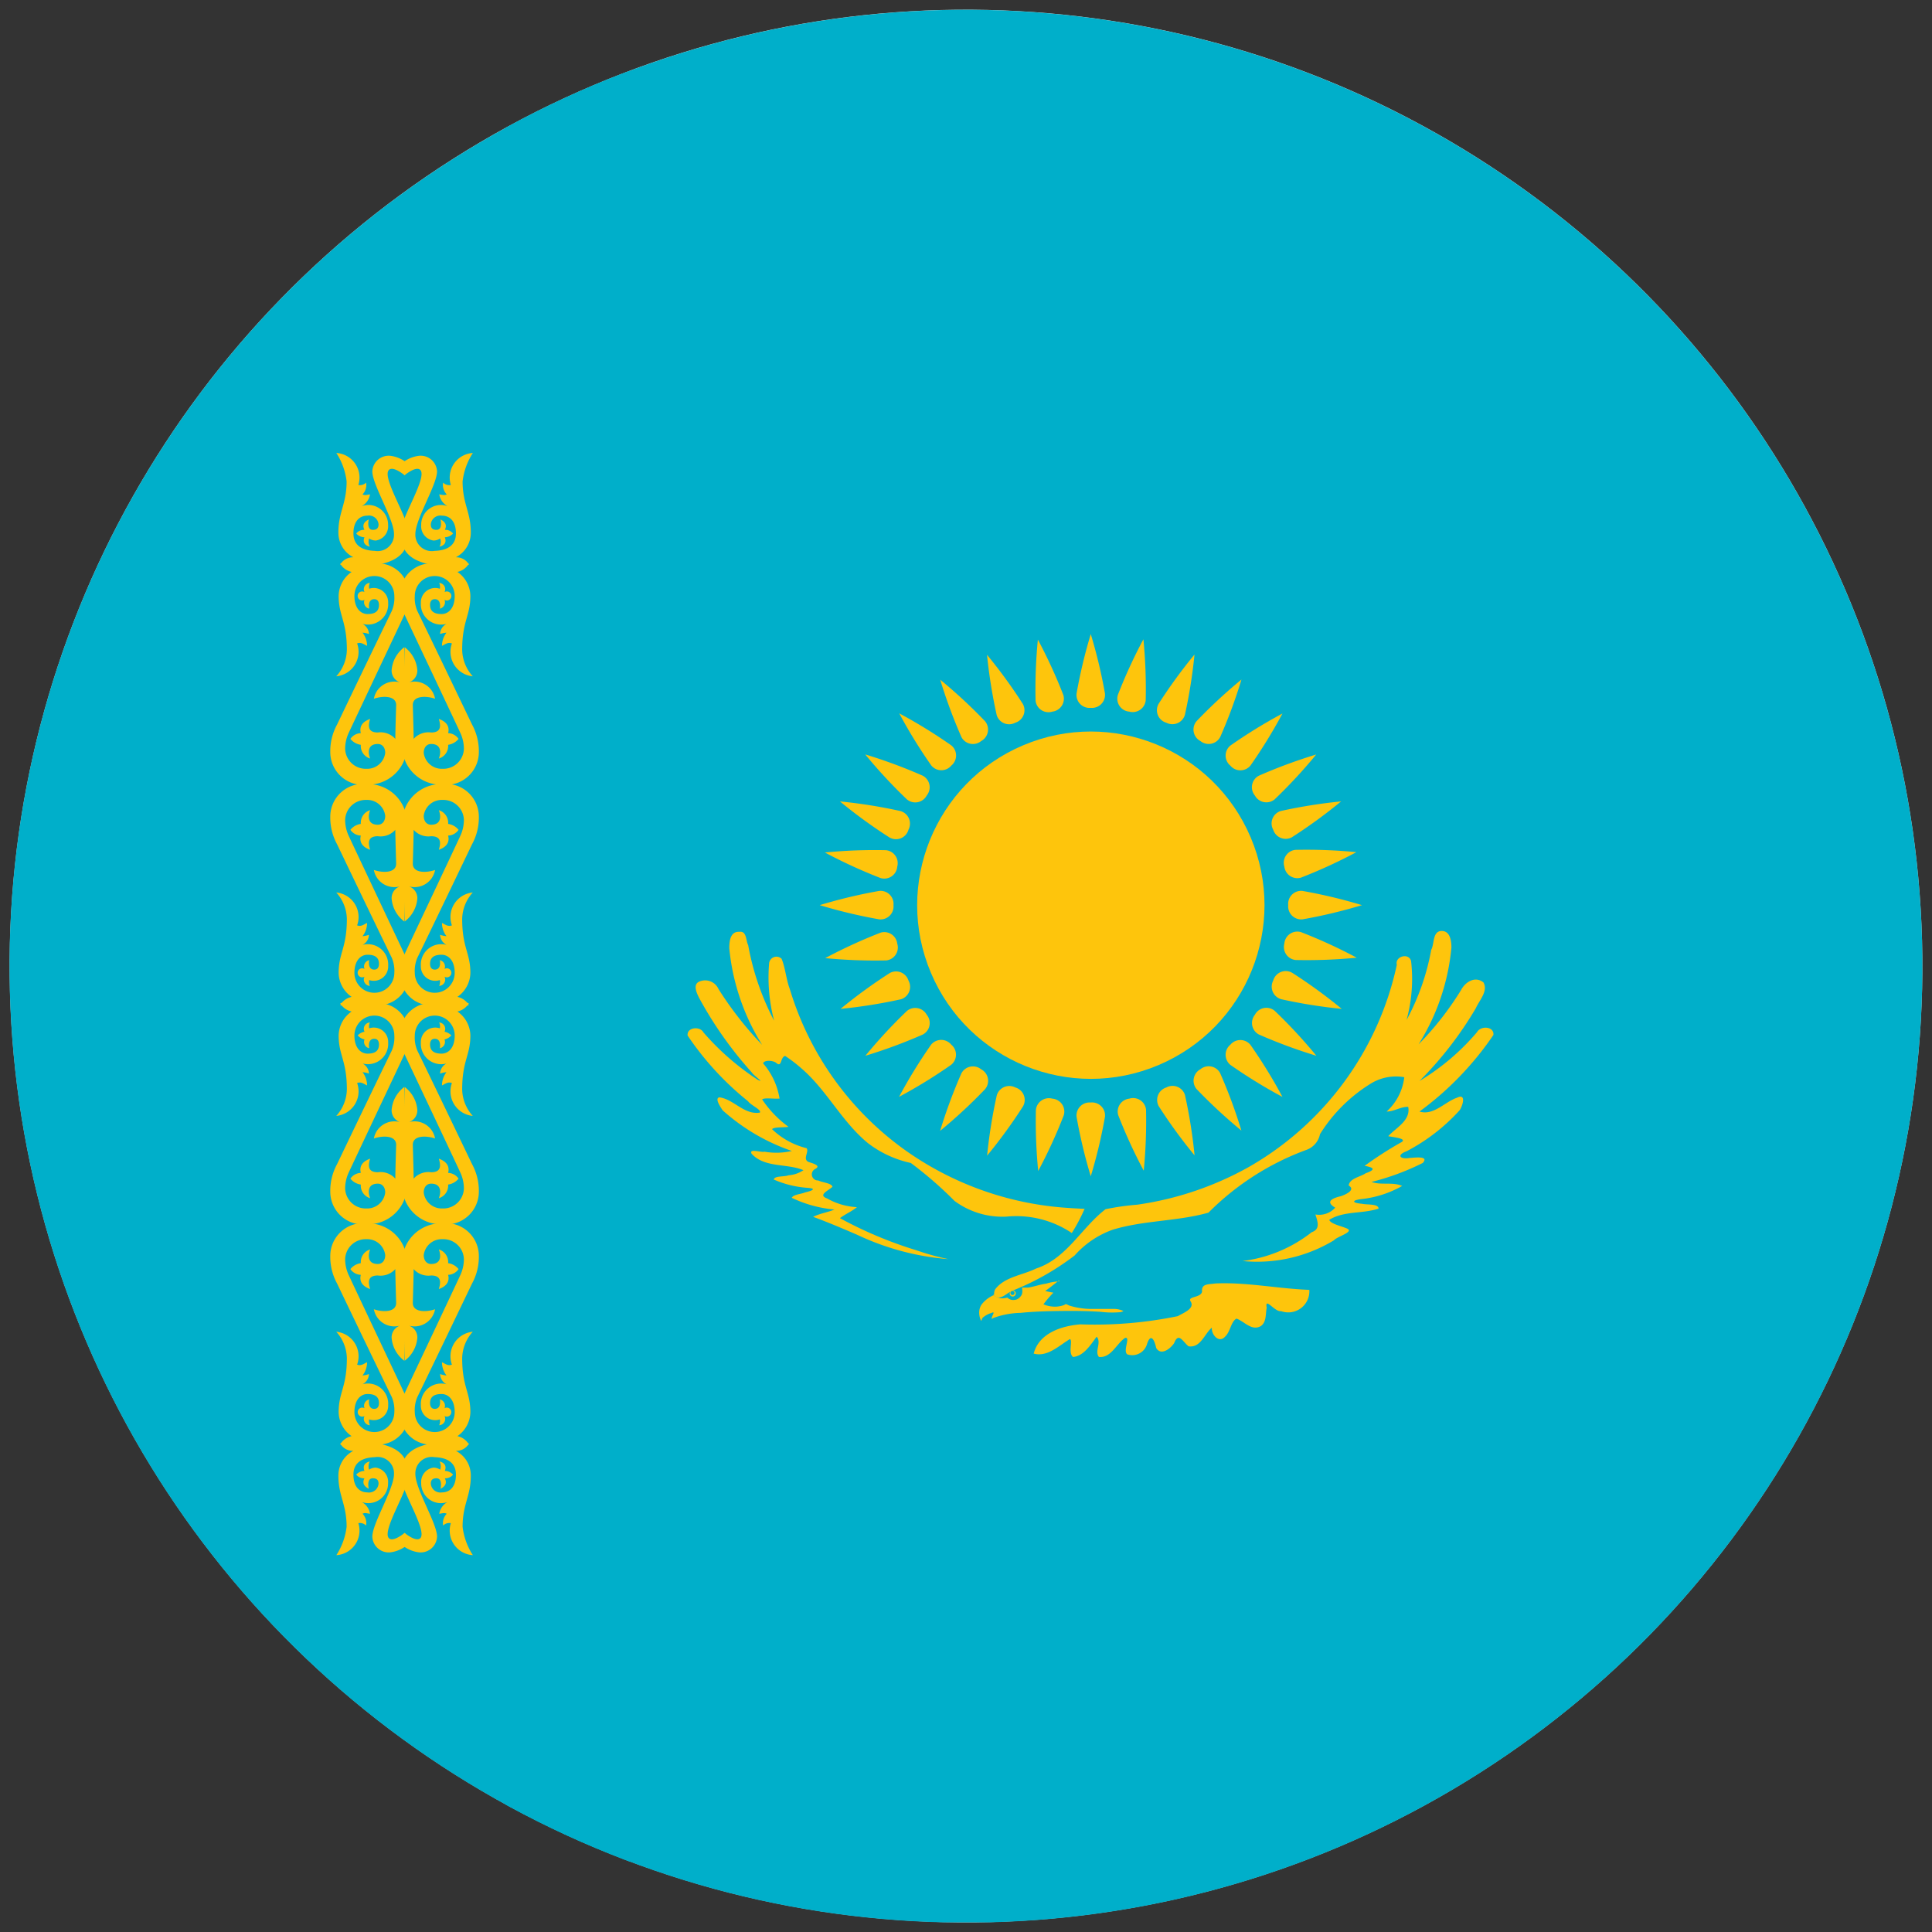 <svg xmlns="http://www.w3.org/2000/svg" xmlns:xlink="http://www.w3.org/1999/xlink" width="23.522" height="23.522" viewBox="0 0 23.522 23.522"><rect x="0" y="0" width="23.522" height="23.522" fill="#333333" stroke="none"/><defs><style>.a{fill:none;}.b{fill:url(#a);}.c{clip-path:url(#b);}.d{fill:#00afca;}.e{fill:#fec50c;}</style><radialGradient id="a" cx="8.688" cy="6.5" r="13.139" gradientTransform="matrix(1, 0.01, -0.01, 1, 0.064, -0.084)" gradientUnits="userSpaceOnUse"><stop offset="0" stop-color="#f2f2f2"/><stop offset="1" stop-color="#d6d6d6"/></radialGradient><clipPath id="b"><circle class="a" cx="11.644" cy="11.644" r="11.644" transform="matrix(1, -0.01, 0.01, 1, 0, 0.236)"/></clipPath></defs><g transform="translate(-74.344 -985.61)"><g transform="translate(74.344 985.61)"><g transform="translate(0 0)"><circle class="b" cx="11.644" cy="11.644" r="11.644" transform="translate(0.004 0.232) rotate(-0.559)"/><g transform="translate(0 0)"><g class="c"><path class="d" d="M67.128,983.265v23.569H75.3V983.265Z" transform="translate(-67.633 -983.429)"/><path class="d" d="M162.12,983.265v23.569h17.788V983.265Z" transform="translate(-155.97 -983.429)"/></g></g><circle class="a" cx="11.644" cy="11.644" r="11.644" transform="translate(0.004 0.232) rotate(-0.559)"/></g></g><g transform="translate(78.365 991.126)"><g transform="translate(4.354 2.203)"><circle class="e" cx="2.114" cy="2.114" r="2.114" transform="translate(2.135 2.179) rotate(-22.943)"/><g transform="translate(1.604)"><g transform="translate(3.128)"><path class="e" d="M261.615,1096.683a.159.159,0,0,0,.173-.174,6.25,6.25,0,0,0-.173-.724,6.25,6.25,0,0,0-.173.724A.158.158,0,0,0,261.615,1096.683Z" transform="translate(-261.442 -1095.784)"/></g><g transform="translate(5.704 3.128)"><path class="e" d="M298.2,1140.609a.159.159,0,0,0,.174.173,6.243,6.243,0,0,0,.724-.173,6.247,6.247,0,0,0-.724-.173A.158.158,0,0,0,298.2,1140.609Z" transform="translate(-298.199 -1140.436)"/></g><g transform="translate(3.128 5.704)"><path class="e" d="M261.615,1177.193a.159.159,0,0,0-.173.174,6.241,6.241,0,0,0,.173.724,6.241,6.241,0,0,0,.173-.724A.158.158,0,0,0,261.615,1177.193Z" transform="translate(-261.442 -1177.193)"/></g><g transform="translate(0 3.128)"><path class="e" d="M217.689,1140.609a.158.158,0,0,0-.174-.173,6.25,6.25,0,0,0-.724.173,6.247,6.247,0,0,0,.724.173A.158.158,0,0,0,217.689,1140.609Z" transform="translate(-216.79 -1140.436)"/></g></g><g transform="translate(1.856 0.251)"><g transform="translate(3.859)"><path class="e" d="M275.561,1100.2a.159.159,0,0,0,.226-.095,6.258,6.258,0,0,0,.117-.735,6.243,6.243,0,0,0-.437.6A.158.158,0,0,0,275.561,1100.2Z" transform="translate(-275.451 -1099.371)"/></g><g transform="translate(5.253 3.859)"><path class="e" d="M295.362,1154.554a.159.159,0,0,0,.1.227,6.241,6.241,0,0,0,.735.117,6.24,6.24,0,0,0-.6-.437A.158.158,0,0,0,295.362,1154.554Z" transform="translate(-295.345 -1154.444)"/></g><g transform="translate(1.787 5.253)"><path class="e" d="M246.221,1174.356a.159.159,0,0,0-.226.095,6.241,6.241,0,0,0-.118.735,6.264,6.264,0,0,0,.437-.6A.158.158,0,0,0,246.221,1174.356Z" transform="translate(-245.877 -1174.339)"/></g><g transform="translate(0 1.787)"><path class="e" d="M221.207,1125.215a.159.159,0,0,0-.1-.227,6.272,6.272,0,0,0-.735-.117,6.242,6.242,0,0,0,.6.437A.158.158,0,0,0,221.207,1125.215Z" transform="translate(-220.377 -1124.871)"/></g></g><path class="e" d="M287.384,1110.22a.159.159,0,0,0,.245,0,6.242,6.242,0,0,0,.39-.634,6.263,6.263,0,0,0-.634.39A.158.158,0,0,0,287.384,1110.22Z" transform="translate(-280.78 -1108.618)"/><g transform="translate(6.547 4.942)"><path class="e" d="M287.39,1166.378a.159.159,0,0,0,0,.246,6.24,6.24,0,0,0,.634.39,6.24,6.24,0,0,0-.39-.634A.158.158,0,0,0,287.39,1166.378Z" transform="translate(-287.332 -1166.32)"/></g><g transform="translate(2.571 4.942)"><path class="e" d="M231.227,1166.384a.159.159,0,0,0-.246,0,6.249,6.249,0,0,0-.39.635,6.231,6.231,0,0,0,.634-.39A.158.158,0,0,0,231.227,1166.384Z" transform="translate(-230.591 -1166.326)"/></g><g transform="translate(2.571 0.967)"><path class="e" d="M231.227,1110.22a.159.159,0,0,0,0-.246,6.271,6.271,0,0,0-.634-.39,6.236,6.236,0,0,0,.39.634A.158.158,0,0,0,231.227,1110.22Z" transform="translate(-230.591 -1109.585)"/></g><g transform="translate(7.108 2.038)"><path class="e" d="M295.354,1125.215a.159.159,0,0,0,.227.093,6.249,6.249,0,0,0,.6-.437,6.268,6.268,0,0,0-.735.117A.158.158,0,0,0,295.354,1125.215Z" transform="translate(-295.336 -1124.871)"/></g><g transform="translate(5.714 5.503)"><path class="e" d="M275.563,1174.348a.159.159,0,0,0-.093.227,6.239,6.239,0,0,0,.437.6,6.253,6.253,0,0,0-.117-.735A.158.158,0,0,0,275.563,1174.348Z" transform="translate(-275.452 -1174.33)"/></g><g transform="translate(1.856 4.11)"><path class="e" d="M221.207,1154.556a.159.159,0,0,0-.227-.093,6.244,6.244,0,0,0-.6.437,6.246,6.246,0,0,0,.735-.117A.158.158,0,0,0,221.207,1154.556Z" transform="translate(-220.377 -1154.446)"/></g><g transform="translate(3.642 0.251)"><path class="e" d="M246.221,1100.2a.159.159,0,0,0,.093-.227,6.253,6.253,0,0,0-.437-.6,6.241,6.241,0,0,0,.118.735A.158.158,0,0,0,246.221,1100.2Z" transform="translate(-245.877 -1099.371)"/></g><g transform="translate(1.668 0.063)"><g transform="translate(3.566)"><path class="e" d="M268.735,1097.571a.159.159,0,0,0,.2-.137,6.247,6.247,0,0,0-.028-.744,6.239,6.239,0,0,0-.311.677A.158.158,0,0,0,268.735,1097.571Z" transform="translate(-268.595 -1096.689)"/></g><g transform="translate(5.59 3.566)"><path class="e" d="M297.48,1147.728a.159.159,0,0,0,.137.2,6.244,6.244,0,0,0,.744-.028,6.244,6.244,0,0,0-.677-.311A.158.158,0,0,0,297.48,1147.728Z" transform="translate(-297.476 -1147.588)"/></g><g transform="translate(2.559 5.59)"><path class="e" d="M254.431,1176.474a.159.159,0,0,0-.2.137,6.247,6.247,0,0,0,.028.744,6.253,6.253,0,0,0,.311-.677A.158.158,0,0,0,254.431,1176.474Z" transform="translate(-254.221 -1176.47)"/></g><g transform="translate(0 2.559)"><path class="e" d="M218.577,1133.425a.159.159,0,0,0-.137-.2,6.247,6.247,0,0,0-.744.028,6.226,6.226,0,0,0,.677.311A.158.158,0,0,0,218.577,1133.425Z" transform="translate(-217.696 -1133.215)"/></g></g><path class="e" d="M281.854,1104.472a.159.159,0,0,0,.241-.049,6.256,6.256,0,0,0,.259-.7,6.251,6.251,0,0,0-.546.506A.158.158,0,0,0,281.854,1104.472Z" transform="translate(-275.614 -1103.169)"/><g transform="translate(6.868 4.553)"><path class="e" d="M291.951,1160.848a.159.159,0,0,0,.049.24,6.227,6.227,0,0,0,.7.259,6.252,6.252,0,0,0-.506-.546A.158.158,0,0,0,291.951,1160.848Z" transform="translate(-291.916 -1160.765)"/></g><g transform="translate(3.072 5.264)"><path class="e" d="M238.23,1170.945a.159.159,0,0,0-.241.049,6.242,6.242,0,0,0-.259.7,6.236,6.236,0,0,0,.546-.506A.158.158,0,0,0,238.23,1170.945Z" transform="translate(-237.731 -1170.909)"/></g><g transform="translate(2.161 1.467)"><path class="e" d="M225.478,1117.224a.159.159,0,0,0-.049-.241,6.228,6.228,0,0,0-.7-.259,6.242,6.242,0,0,0,.506.546A.158.158,0,0,0,225.478,1117.224Z" transform="translate(-224.731 -1116.725)"/></g><g transform="translate(6.867 1.467)"><path class="e" d="M291.943,1117.224a.159.159,0,0,0,.241.047,6.252,6.252,0,0,0,.506-.546,6.229,6.229,0,0,0-.7.259A.158.158,0,0,0,291.943,1117.224Z" transform="translate(-291.907 -1116.725)"/></g><g transform="translate(6.157 5.263)"><path class="e" d="M281.858,1170.937a.159.159,0,0,0-.047.241,6.26,6.26,0,0,0,.546.506,6.251,6.251,0,0,0-.259-.7A.158.158,0,0,0,281.858,1170.937Z" transform="translate(-281.775 -1170.901)"/></g><g transform="translate(2.161 4.553)"><path class="e" d="M225.478,1160.852a.159.159,0,0,0-.241-.047,6.242,6.242,0,0,0-.506.546,6.252,6.252,0,0,0,.7-.259A.158.158,0,0,0,225.478,1160.852Z" transform="translate(-224.731 -1160.769)"/></g><g transform="translate(3.072 0.556)"><path class="e" d="M238.23,1104.472a.159.159,0,0,0,.047-.241,6.251,6.251,0,0,0-.546-.506,6.241,6.241,0,0,0,.259.7A.158.158,0,0,0,238.23,1104.472Z" transform="translate(-237.731 -1103.725)"/></g><g transform="translate(1.668 0.063)"><g transform="translate(5.589 2.559)"><path class="e" d="M297.474,1133.425a.159.159,0,0,0,.2.135,6.223,6.223,0,0,0,.677-.311,6.248,6.248,0,0,0-.744-.028A.158.158,0,0,0,297.474,1133.425Z" transform="translate(-297.469 -1133.215)"/></g><g transform="translate(3.566 5.589)"><path class="e" d="M268.735,1176.468a.158.158,0,0,0-.135.2,6.243,6.243,0,0,0,.311.677,6.25,6.25,0,0,0,.028-.744A.158.158,0,0,0,268.735,1176.468Z" transform="translate(-268.595 -1176.463)"/></g><g transform="translate(0 3.566)"><path class="e" d="M218.577,1147.729a.159.159,0,0,0-.2-.135,6.253,6.253,0,0,0-.677.311,6.243,6.243,0,0,0,.744.028A.158.158,0,0,0,218.577,1147.729Z" transform="translate(-217.696 -1147.588)"/></g><g transform="translate(2.559)"><path class="e" d="M254.431,1097.571a.159.159,0,0,0,.135-.2,6.234,6.234,0,0,0-.311-.677,6.247,6.247,0,0,0-.028.744A.158.158,0,0,0,254.431,1097.571Z" transform="translate(-254.221 -1096.689)"/></g></g><path class="e" d="M245.485,1208.269a.66.66,0,0,0-.165.028c-.074.01-.145.036-.218.048l-.029,0-.049,0a.178.178,0,0,1,.005.041.134.134,0,0,1-.005.039.1.1,0,0,1-.021.033.118.118,0,0,1-.035.028.111.111,0,0,1-.041.01.107.107,0,0,1-.042-.005.118.118,0,0,1-.039-.024.321.321,0,0,1-.044.008.167.167,0,0,1-.041,0,.419.419,0,0,1-.044-.015.266.266,0,0,1-.041-.021.374.374,0,0,0-.146.116.175.175,0,0,0-.026.084.228.228,0,0,0,.022.109c.006.01.011-.036.028-.042a.278.278,0,0,1,.1-.052c.032-.016.028,0,.015.026s-.021.063,0,.038a1.022,1.022,0,0,1,.339-.065c.167-.017.334-.021.5-.023s.314,0,.471.01a1.15,1.15,0,0,0,.224.006c.018,0,.046-.006.056-.016a.281.281,0,0,0-.11-.025h-.3a.914.914,0,0,1-.249-.041c-.021-.008-.04-.028-.06-.007a.35.35,0,0,1-.093.02.358.358,0,0,1-.161-.028c.037-.051.081-.1.121-.142-.032-.005-.064-.012-.1-.02.057-.039.11-.084.165-.126Z" transform="translate(-240.957 -1200.388)"/><path class="e" d="M250.2,1152.193c-.114.068-.2-.053-.3-.089-.068.037-.074.16-.138.219-.076.086-.169-.024-.162-.109-.091.077-.137.25-.284.227-.07-.057-.121-.176-.174-.04-.043.066-.159.161-.219.061-.019-.088-.063-.192-.111-.052a.187.187,0,0,1-.242.129c-.056-.046.045-.216-.026-.2-.107.071-.169.246-.318.232-.058-.065.035-.175-.028-.247-.075.1-.158.237-.288.247-.063-.051,0-.2-.038-.218-.133.08-.273.222-.441.177.065-.249.338-.337.567-.356a5.012,5.012,0,0,0,1.188-.1c.061-.037.21-.09.157-.177-.047-.068.122-.042.138-.121-.01-.1.077-.087.163-.1.383-.017.761.064,1.143.078a.257.257,0,0,1-.344.259c-.079.013-.2-.182-.175-.04-.016.075,0,.173-.073.223m-3.259-.381c.089.081.151-.015.234-.05a3.144,3.144,0,0,0,.76-.43,1.124,1.124,0,0,1,.465-.314c.38-.115.783-.1,1.164-.207a3.267,3.267,0,0,1,1.2-.767.257.257,0,0,0,.158-.189,1.906,1.906,0,0,1,.626-.62.584.584,0,0,1,.4-.073.667.667,0,0,1-.215.418c.092,0,.171-.06.263-.057.032.166-.148.253-.243.357.053.012.257.028.146.081a4.6,4.6,0,0,0-.434.28c.121.022.134.047.012.091-.066.045-.194.061-.206.148.091.056-.042.112-.093.13-.1.023-.2.065-.071.14a.26.26,0,0,1-.241.083c.026.084.064.179-.045.216a1.7,1.7,0,0,1-.842.351,1.809,1.809,0,0,0,1.112-.252c.043-.051.272-.107.144-.15-.06-.025-.189-.053-.2-.1.178-.11.4-.071.6-.136,0-.062-.146-.045-.2-.059-.134-.011-.126-.045,0-.058a1.291,1.291,0,0,0,.487-.159c-.112-.052-.253-.006-.373-.049a3.007,3.007,0,0,0,.624-.231c.083-.092-.106-.063-.161-.061-.112.02-.164-.034-.037-.081a2.311,2.311,0,0,0,.647-.5c.036-.052.085-.209-.03-.153-.152.051-.286.222-.459.169a3.8,3.8,0,0,0,.9-.932c.012-.106-.154-.117-.2-.034a2.818,2.818,0,0,1-.7.594,4.408,4.408,0,0,0,.686-.886c.042-.095.153-.209.093-.314-.1-.081-.22-.007-.271.09a3.725,3.725,0,0,1-.519.664,2.677,2.677,0,0,0,.4-1.179c0-.087-.018-.215-.136-.2-.094.017-.071.157-.11.228a2.856,2.856,0,0,1-.3.854,1.89,1.89,0,0,0,.055-.716c-.025-.106-.2-.06-.174.045a3.74,3.74,0,0,1-1.807,2.464,3.9,3.9,0,0,1-1.353.456,3.143,3.143,0,0,0-.386.055c-.294.226-.473.6-.845.722-.167.083-.385.1-.5.255a.135.135,0,0,0-.012.065" transform="translate(-243.221 -1143.769)"/><path class="e" d="M198.723,1150.819a2.094,2.094,0,0,1-.158.3,1.209,1.209,0,0,0-.791-.2.979.979,0,0,1-.637-.191,4.734,4.734,0,0,0-.532-.462,1.307,1.307,0,0,1-.52-.24c-.318-.259-.5-.643-.81-.91a1.8,1.8,0,0,0-.2-.153c-.063.015-.035.151-.112.082-.042-.03-.147-.033-.156.009a.859.859,0,0,1,.2.428c-.065.007-.18-.014-.212.01a1.32,1.32,0,0,0,.321.334c-.06.01-.178,0-.2.029a.924.924,0,0,0,.42.231c.033.044-.049.129.02.166.04.016.172.044.081.089a.074.074,0,0,0,.041.138c.05.026.164.032.173.077-.045.045-.184.1-.065.142a.817.817,0,0,0,.363.106c-.063.053-.142.084-.207.134a5,5,0,0,0,.934.392,3,3,0,0,0,.388.107,3.176,3.176,0,0,1-1.1-.291c-.181-.079-.363-.156-.548-.224.081-.042.175-.053.259-.089a1.513,1.513,0,0,1-.52-.143c.024-.042.113-.044.162-.065.093-.022.15-.049.02-.057a1.231,1.231,0,0,1-.4-.1c.007-.048.129-.031.179-.052a.371.371,0,0,0,.182-.062c-.2-.085-.471-.025-.631-.2-.037-.069.115-.013.158-.025a.839.839,0,0,0,.332-.009,2.448,2.448,0,0,1-.843-.495c-.025-.039-.1-.145-.04-.158.177.023.3.216.493.186.025-.034-.11-.089-.143-.138a3.6,3.6,0,0,1-.736-.8c-.013-.1.149-.119.192-.039a3.144,3.144,0,0,0,.663.578c.093.045-.053-.053-.073-.089a4.7,4.7,0,0,1-.643-.91c-.03-.06-.081-.168.01-.2a.178.178,0,0,1,.227.094,4.306,4.306,0,0,0,.531.679,2.7,2.7,0,0,1-.4-1.176c0-.082.01-.206.121-.2.093-.014.079.105.109.162a3.2,3.2,0,0,0,.316.92,2.065,2.065,0,0,1-.061-.7.09.09,0,0,1,.152-.054c.046.112.055.25.1.369a3.73,3.73,0,0,0,1.46,2,3.846,3.846,0,0,0,1.938.665c.062.005.125.007.188.011" transform="translate(-193.891 -1143.826)"/><path class="e" d="M249.853,1209.851a.037.037,0,1,1-.037.037A.037.037,0,0,1,249.853,1209.851Z" transform="translate(-245.898 -1201.859)"/><path class="e" d="M250.1,1210.08a.015.015,0,1,1-.015.015A.015.015,0,0,1,250.1,1210.08Z" transform="translate(-246.149 -1202.072)"/><path class="d" d="M249.968,1209.988a.025.025,0,1,1,.025-.025A.025.025,0,0,1,249.968,1209.988Z" transform="translate(-246.016 -1201.94)"/></g><g transform="translate(0 0)"><g transform="translate(0.075)"><path class="e" d="M133.641,1064.611s-.145-.122-.194-.061c-.079.1.243.588.243.76,0,.283-.189.36-.422.4a1.659,1.659,0,0,1-.411-.011.177.177,0,0,1,.16-.089.337.337,0,0,1-.182-.306c0-.243.1-.344.1-.618a.81.81,0,0,0-.125-.346.3.3,0,0,1,.268.39.107.107,0,0,0,.094-.029.163.163,0,0,1-.043.143c.027.015.048.006.091,0a.2.2,0,0,1-.1.143.24.24,0,0,1,.32.231.175.175,0,0,1-.151.188.153.153,0,0,1-.08-.025.123.123,0,0,0,.008.1c-.055-.015-.09-.047-.065-.115a.139.139,0,0,1-.1-.045.117.117,0,0,1,.1-.045c-.031-.063,0-.1.053-.127,0,0-.032.127.049.127.036,0,.07-.012.07-.066a.117.117,0,0,0-.135-.107c-.094,0-.171.065-.171.216s.112.208.26.213a.2.2,0,0,0,.234-.205c0-.183-.264-.6-.264-.763a.2.2,0,0,1,.217-.19.4.4,0,0,1,.257.138l-.082.1Z" transform="translate(-132.811 -1064.341)"/></g><g transform="translate(0 1.325)"><path class="e" d="M132.676,1085.509a.477.477,0,0,1-.49.463.4.4,0,0,1-.445-.4.677.677,0,0,1,.083-.333s.479-1,.666-1.382a.407.407,0,0,0,.031-.183.243.243,0,0,0-.486,0c0,.152.079.22.16.22.1,0,.139-.041.139-.111,0-.049-.024-.07-.057-.07-.086,0-.062.115-.062.115a.079.079,0,0,1-.057-.107.055.055,0,1,1,0-.094.077.077,0,0,1,.065-.112.116.116,0,0,0-.008.071.175.175,0,0,1,.231.173.248.248,0,0,1-.312.255.145.145,0,0,1,.078.123.285.285,0,0,0-.078-.016.263.263,0,0,1,.055.16c-.038-.017-.073-.049-.121-.029a.3.3,0,0,1-.254.4.493.493,0,0,0,.129-.321c0-.354-.1-.414-.1-.66a.364.364,0,0,1,.158-.29v0a.211.211,0,0,1-.139-.1.947.947,0,0,1,.513,0,.38.38,0,0,1,.271.181.547.547,0,0,1,0,.436c-.094.2-.538,1.139-.677,1.435a.47.47,0,0,0-.047.2.251.251,0,0,0,.26.245.221.221,0,0,0,.228-.193c0-.068-.037-.109-.09-.109-.128,0-.12.109-.094.177a.16.16,0,0,1-.113-.167.2.2,0,0,1-.127-.072.16.16,0,0,1,.127-.07c-.025-.1.044-.148.113-.173-.022.077-.036.165.094.165a.241.241,0,0,1,.213.078c0-.082.01-.407.01-.407.005-.122-.163-.119-.271-.082a.254.254,0,0,1,.316-.2.152.152,0,0,1-.1-.148.387.387,0,0,1,.154-.279l.03,1.192Z" transform="translate(-131.741 -1083.259)"/></g><g transform="translate(0 4.03)"><path class="e" d="M132.676,1122.32a.477.477,0,0,0-.49-.463.4.4,0,0,0-.445.4.677.677,0,0,0,.083.333s.479,1,.666,1.382a.407.407,0,0,1,.031.183.243.243,0,0,1-.486,0c0-.152.079-.22.16-.22.1,0,.139.041.139.111,0,.049-.024.07-.057.07-.086,0-.062-.115-.062-.115a.079.079,0,0,0-.057.107.055.055,0,1,0,0,.094.077.077,0,0,0,.065.112.116.116,0,0,1-.008-.071.175.175,0,0,0,.231-.173.248.248,0,0,0-.312-.255.145.145,0,0,0,.078-.123.287.287,0,0,1-.078.017.263.263,0,0,0,.055-.161c-.038.017-.073.049-.121.029a.3.3,0,0,0-.254-.4.493.493,0,0,1,.129.321c0,.354-.1.414-.1.66a.364.364,0,0,0,.158.29v0a.21.21,0,0,0-.139.1.947.947,0,0,0,.513,0,.38.38,0,0,0,.271-.181.547.547,0,0,0,0-.436c-.094-.2-.538-1.139-.677-1.436a.47.47,0,0,1-.047-.2.251.251,0,0,1,.26-.245.221.221,0,0,1,.228.193c0,.068-.037.109-.09.109-.128,0-.12-.109-.094-.177a.16.16,0,0,0-.113.167.2.2,0,0,0-.127.072.16.16,0,0,0,.127.07c-.025.1.044.148.113.173-.022-.077-.036-.165.094-.165a.24.24,0,0,0,.213-.078c0,.082.01.407.01.407.005.122-.163.119-.271.082a.254.254,0,0,0,.316.2.152.152,0,0,0-.1.148.387.387,0,0,0,.154.279l.03-1.192Z" transform="translate(-131.741 -1121.857)"/></g><g transform="translate(0.823)"><path class="e" d="M143.565,1064.611s.145-.122.194-.061c.079.1-.243.588-.243.76,0,.283.189.36.422.4a1.659,1.659,0,0,0,.411-.011.177.177,0,0,0-.16-.089.337.337,0,0,0,.182-.306c0-.243-.1-.344-.1-.618a.81.81,0,0,1,.125-.346.3.3,0,0,0-.268.39.108.108,0,0,1-.094-.029.163.163,0,0,0,.044.143c-.028.015-.048.006-.091,0a.2.2,0,0,0,.1.143.24.24,0,0,0-.32.231.175.175,0,0,0,.151.188.153.153,0,0,0,.08-.025.123.123,0,0,1-.008.1c.055-.015.09-.047.065-.115a.14.14,0,0,0,.1-.045.117.117,0,0,0-.1-.045c.031-.063,0-.1-.053-.127,0,0,.032.127-.049.127-.036,0-.069-.012-.069-.066a.117.117,0,0,1,.135-.107c.094,0,.171.065.171.216s-.112.208-.26.213a.2.2,0,0,1-.234-.205c0-.183.264-.6.264-.763a.2.2,0,0,0-.218-.19.4.4,0,0,0-.257.138l.082.1Z" transform="translate(-143.483 -1064.341)"/><g transform="translate(0.036 1.325)"><path class="e" d="M144.019,1085.509a.477.477,0,0,0,.49.463.4.4,0,0,0,.445-.4.678.678,0,0,0-.083-.333s-.479-1-.666-1.382a.407.407,0,0,1-.031-.183.243.243,0,0,1,.486,0c0,.152-.079.22-.16.22-.1,0-.14-.041-.14-.111,0-.049.024-.07.057-.07.086,0,.062.115.062.115a.079.079,0,0,0,.057-.107.055.055,0,1,0,0-.094.077.077,0,0,0-.065-.112.115.115,0,0,1,.008.071.175.175,0,0,0-.231.173.248.248,0,0,0,.312.255.145.145,0,0,0-.078.123.285.285,0,0,1,.078-.016.262.262,0,0,0-.055.16c.038-.017.073-.049.121-.029a.3.3,0,0,0,.254.4.493.493,0,0,1-.129-.321c0-.354.1-.414.1-.66a.364.364,0,0,0-.158-.29v0a.211.211,0,0,0,.139-.1.948.948,0,0,0-.513,0,.381.381,0,0,0-.271.181.547.547,0,0,0,0,.436c.094.2.539,1.139.677,1.435a.469.469,0,0,1,.047.2.251.251,0,0,1-.261.245.221.221,0,0,1-.228-.193c0-.068.037-.109.09-.109.128,0,.12.109.094.177a.16.16,0,0,0,.113-.167.2.2,0,0,0,.127-.072.16.16,0,0,0-.127-.07c.025-.1-.044-.148-.113-.173.022.077.036.165-.094.165a.241.241,0,0,0-.213.078c0-.082-.01-.407-.01-.407-.005-.122.163-.119.271-.082a.254.254,0,0,0-.316-.2.152.152,0,0,0,.1-.148.387.387,0,0,0-.154-.279l-.03,1.192Z" transform="translate(-144.004 -1083.259)"/></g><g transform="translate(0.036 4.03)"><path class="e" d="M144.019,1122.32a.477.477,0,0,1,.49-.463.4.4,0,0,1,.445.4.677.677,0,0,1-.083.333s-.479,1-.666,1.382a.407.407,0,0,0-.031.183.243.243,0,0,0,.486,0c0-.152-.079-.22-.16-.22-.1,0-.14.041-.14.111,0,.049.024.07.057.07.086,0,.062-.115.062-.115a.079.079,0,0,1,.057.107.055.055,0,1,1,0,.094.077.077,0,0,1-.065.112.115.115,0,0,0,.008-.071.175.175,0,0,1-.231-.173.248.248,0,0,1,.312-.255.145.145,0,0,1-.078-.123.288.288,0,0,0,.078.017.263.263,0,0,1-.055-.161c.038.017.073.049.121.029a.3.3,0,0,1,.254-.4.493.493,0,0,0-.129.321c0,.354.1.414.1.66a.364.364,0,0,1-.158.29v0a.21.21,0,0,1,.139.1.948.948,0,0,1-.513,0,.38.38,0,0,1-.271-.181.547.547,0,0,1,0-.436c.094-.2.539-1.139.677-1.436a.469.469,0,0,0,.047-.2.251.251,0,0,0-.261-.245.221.221,0,0,0-.228.193c0,.068.037.109.09.109.128,0,.12-.109.094-.177a.16.16,0,0,1,.113.167.2.2,0,0,1,.127.072.16.16,0,0,1-.127.07c.025.1-.044.148-.113.173.022-.077.036-.165-.094-.165a.24.24,0,0,1-.213-.078c0,.082-.01.407-.01.407-.005.122.163.119.271.082a.254.254,0,0,1-.316.2.152.152,0,0,1,.1.148.387.387,0,0,1-.154.279l-.03-1.192Z" transform="translate(-144.004 -1121.857)"/></g></g><g transform="translate(0 6.677)"><g transform="translate(0.075 5.363)"><path class="e" d="M133.641,1237.3s-.145.122-.194.061c-.079-.1.243-.588.243-.76,0-.283-.189-.36-.422-.4a1.657,1.657,0,0,0-.411.011.177.177,0,0,0,.16.089.337.337,0,0,0-.182.306c0,.243.1.344.1.618a.81.81,0,0,1-.125.346.3.3,0,0,0,.268-.39.108.108,0,0,1,.094.029.163.163,0,0,0-.043-.143c.027-.015.048-.006.091,0a.2.2,0,0,0-.1-.143.24.24,0,0,0,.32-.231.175.175,0,0,0-.151-.188.153.153,0,0,0-.08.025.124.124,0,0,1,.008-.1c-.055.015-.09.047-.065.115a.14.14,0,0,0-.1.045.117.117,0,0,0,.1.045c-.031.063,0,.1.053.128,0,0-.032-.128.049-.128.036,0,.07.012.07.065a.117.117,0,0,1-.135.107c-.094,0-.171-.065-.171-.216s.112-.208.26-.213a.2.2,0,0,1,.234.205c0,.183-.264.6-.264.763a.2.2,0,0,0,.217.191.4.4,0,0,0,.257-.138l-.082-.1Z" transform="translate(-132.811 -1236.193)"/></g><g transform="translate(0 2.704)"><path class="e" d="M132.676,1198.7a.477.477,0,0,0-.49-.463.4.4,0,0,0-.445.4.677.677,0,0,0,.083.333s.479,1,.666,1.382a.406.406,0,0,1,.031.183.243.243,0,0,1-.486,0c0-.152.079-.22.16-.22.1,0,.139.041.139.111,0,.049-.024.07-.057.07-.086,0-.062-.115-.062-.115a.079.079,0,0,0-.057.107.055.055,0,1,0,0,.095.077.077,0,0,0,.065.112.116.116,0,0,1-.008-.071.175.175,0,0,0,.231-.173.247.247,0,0,0-.312-.255.145.145,0,0,0,.078-.124.287.287,0,0,1-.078.017.263.263,0,0,0,.055-.161c-.038.017-.073.049-.121.029a.3.3,0,0,0-.254-.4.493.493,0,0,1,.129.321c0,.354-.1.414-.1.66a.364.364,0,0,0,.158.29v0a.21.21,0,0,0-.139.1.947.947,0,0,0,.513,0,.38.38,0,0,0,.271-.181.547.547,0,0,0,0-.436c-.094-.2-.538-1.139-.677-1.436a.47.47,0,0,1-.047-.2.251.251,0,0,1,.26-.245.221.221,0,0,1,.228.193c0,.068-.037.109-.09.109-.128,0-.12-.108-.094-.177a.16.16,0,0,0-.113.167.2.2,0,0,0-.127.072.159.159,0,0,0,.127.07c-.025.1.044.148.113.173-.022-.077-.036-.165.094-.165a.241.241,0,0,0,.213-.078c0,.082.01.407.01.407.005.122-.163.119-.271.082a.254.254,0,0,0,.316.2.152.152,0,0,0-.1.148.387.387,0,0,0,.154.279l.03-1.192Z" transform="translate(-131.741 -1198.24)"/></g><path class="e" d="M132.676,1161.892a.477.477,0,0,1-.49.463.4.4,0,0,1-.445-.4.677.677,0,0,1,.083-.333s.479-1,.666-1.382a.407.407,0,0,0,.031-.183.243.243,0,0,0-.486,0c0,.152.079.22.16.22.1,0,.139-.041.139-.111,0-.049-.024-.07-.057-.07-.086,0-.062.115-.062.115a.079.079,0,0,1-.057-.107.154.154,0,0,1-.083-.049.156.156,0,0,1,.083-.045.077.077,0,0,1,.065-.112.115.115,0,0,0-.008.071.175.175,0,0,1,.231.173.248.248,0,0,1-.312.255.145.145,0,0,1,.078.123.287.287,0,0,0-.078-.017.263.263,0,0,1,.055.161c-.038-.017-.073-.049-.121-.029a.3.3,0,0,1-.254.4.493.493,0,0,0,.129-.321c0-.354-.1-.414-.1-.66a.364.364,0,0,1,.158-.29v0a.211.211,0,0,1-.139-.1.947.947,0,0,1,.513,0,.38.38,0,0,1,.271.181.547.547,0,0,1,0,.436c-.094.2-.538,1.139-.677,1.436a.47.47,0,0,0-.047.2.251.251,0,0,0,.26.245.221.221,0,0,0,.228-.193c0-.068-.037-.109-.09-.109-.128,0-.12.109-.094.177a.16.16,0,0,1-.113-.166.2.2,0,0,1-.127-.072.16.16,0,0,1,.127-.07c-.025-.1.044-.148.113-.173-.022.077-.036.165.094.165a.24.24,0,0,1,.213.078c0-.082.01-.407.01-.407.005-.122-.163-.119-.271-.082a.254.254,0,0,1,.316-.2.152.152,0,0,1-.1-.148.387.387,0,0,1,.154-.279l.03,1.192Z" transform="translate(-131.741 -1159.642)"/><g transform="translate(0.823)"><g transform="translate(0 5.363)"><path class="e" d="M143.565,1237.3s.145.122.194.061c.079-.1-.243-.588-.243-.76,0-.283.189-.36.422-.4a1.657,1.657,0,0,1,.411.011.177.177,0,0,1-.16.089.337.337,0,0,1,.182.306c0,.243-.1.344-.1.618a.81.81,0,0,0,.125.346.3.3,0,0,1-.268-.39.108.108,0,0,0-.094.029.163.163,0,0,1,.044-.143c-.028-.015-.048-.006-.091,0a.2.2,0,0,1,.1-.143.24.24,0,0,1-.32-.231.175.175,0,0,1,.151-.188.153.153,0,0,1,.08.025.124.124,0,0,0-.008-.1c.055.015.09.047.065.115a.14.14,0,0,1,.1.045.117.117,0,0,1-.1.045c.031.063,0,.1-.053.128,0,0,.032-.128-.049-.128-.036,0-.069.012-.069.065a.117.117,0,0,0,.135.107c.094,0,.171-.065.171-.216s-.112-.208-.26-.213a.2.2,0,0,0-.234.205c0,.183.264.6.264.763a.2.2,0,0,1-.218.191.4.4,0,0,1-.257-.138l.082-.1Z" transform="translate(-143.483 -1236.193)"/></g><g transform="translate(0.036 2.704)"><path class="e" d="M144.019,1198.7a.477.477,0,0,1,.49-.463.4.4,0,0,1,.445.4.677.677,0,0,1-.083.333s-.479,1-.666,1.382a.406.406,0,0,0-.031.183.243.243,0,0,0,.486,0c0-.152-.079-.22-.16-.22-.1,0-.14.041-.14.111,0,.049.024.07.057.07.086,0,.062-.115.062-.115a.079.079,0,0,1,.057.107.055.055,0,1,1,0,.095.077.077,0,0,1-.065.112.115.115,0,0,0,.008-.071.175.175,0,0,1-.231-.173.248.248,0,0,1,.312-.255.145.145,0,0,1-.078-.124.288.288,0,0,0,.078.017.263.263,0,0,1-.055-.161c.038.017.073.049.121.029a.3.3,0,0,1,.254-.4.493.493,0,0,0-.129.321c0,.354.1.414.1.66a.364.364,0,0,1-.158.29v0a.211.211,0,0,1,.139.1.948.948,0,0,1-.513,0,.38.38,0,0,1-.271-.181.547.547,0,0,1,0-.436c.094-.2.539-1.139.677-1.436a.469.469,0,0,0,.047-.2.251.251,0,0,0-.261-.245.221.221,0,0,0-.228.193c0,.068.037.109.09.109.128,0,.12-.108.094-.177a.16.16,0,0,1,.113.167.2.2,0,0,1,.127.072.159.159,0,0,1-.127.07c.025.1-.044.148-.113.173.022-.077.036-.165-.094-.165a.241.241,0,0,1-.213-.078c0,.082-.01.407-.01.407-.005.122.163.119.271.082a.254.254,0,0,1-.316.2.152.152,0,0,1,.1.148.387.387,0,0,1-.154.279l-.03-1.192Z" transform="translate(-144.004 -1198.24)"/></g><g transform="translate(0.036)"><path class="e" d="M144.019,1161.892a.477.477,0,0,0,.49.463.4.4,0,0,0,.445-.4.677.677,0,0,0-.083-.333s-.479-1-.666-1.382a.407.407,0,0,1-.031-.183.243.243,0,0,1,.486,0c0,.152-.079.22-.16.22-.1,0-.14-.041-.14-.111,0-.049.024-.07.057-.07.086,0,.062.115.062.115a.079.079,0,0,0,.057-.107.154.154,0,0,0,.083-.049.156.156,0,0,0-.083-.045.077.077,0,0,0-.065-.112.115.115,0,0,1,.008.071.175.175,0,0,0-.231.173.248.248,0,0,0,.312.255.145.145,0,0,0-.078.123.288.288,0,0,1,.078-.017.263.263,0,0,0-.055.161c.038-.017.073-.049.121-.029a.3.3,0,0,0,.254.4.493.493,0,0,1-.129-.321c0-.354.1-.414.1-.66a.364.364,0,0,0-.158-.29v0a.211.211,0,0,0,.139-.1.948.948,0,0,0-.513,0,.381.381,0,0,0-.271.181.547.547,0,0,0,0,.436c.094.2.539,1.139.677,1.436a.469.469,0,0,1,.047.2.251.251,0,0,1-.261.245.221.221,0,0,1-.228-.193c0-.068.037-.109.09-.109.128,0,.12.109.094.177a.16.16,0,0,0,.113-.166.2.2,0,0,0,.127-.072.16.16,0,0,0-.127-.07c.025-.1-.044-.148-.113-.173.022.077.036.165-.094.165a.24.24,0,0,0-.213.078c0-.082-.01-.407-.01-.407-.005-.122.163-.119.271-.082a.254.254,0,0,0-.316-.2.152.152,0,0,0,.1-.148.387.387,0,0,0-.154-.279l-.03,1.192Z" transform="translate(-144.004 -1159.642)"/></g></g></g></g></g></g></svg>